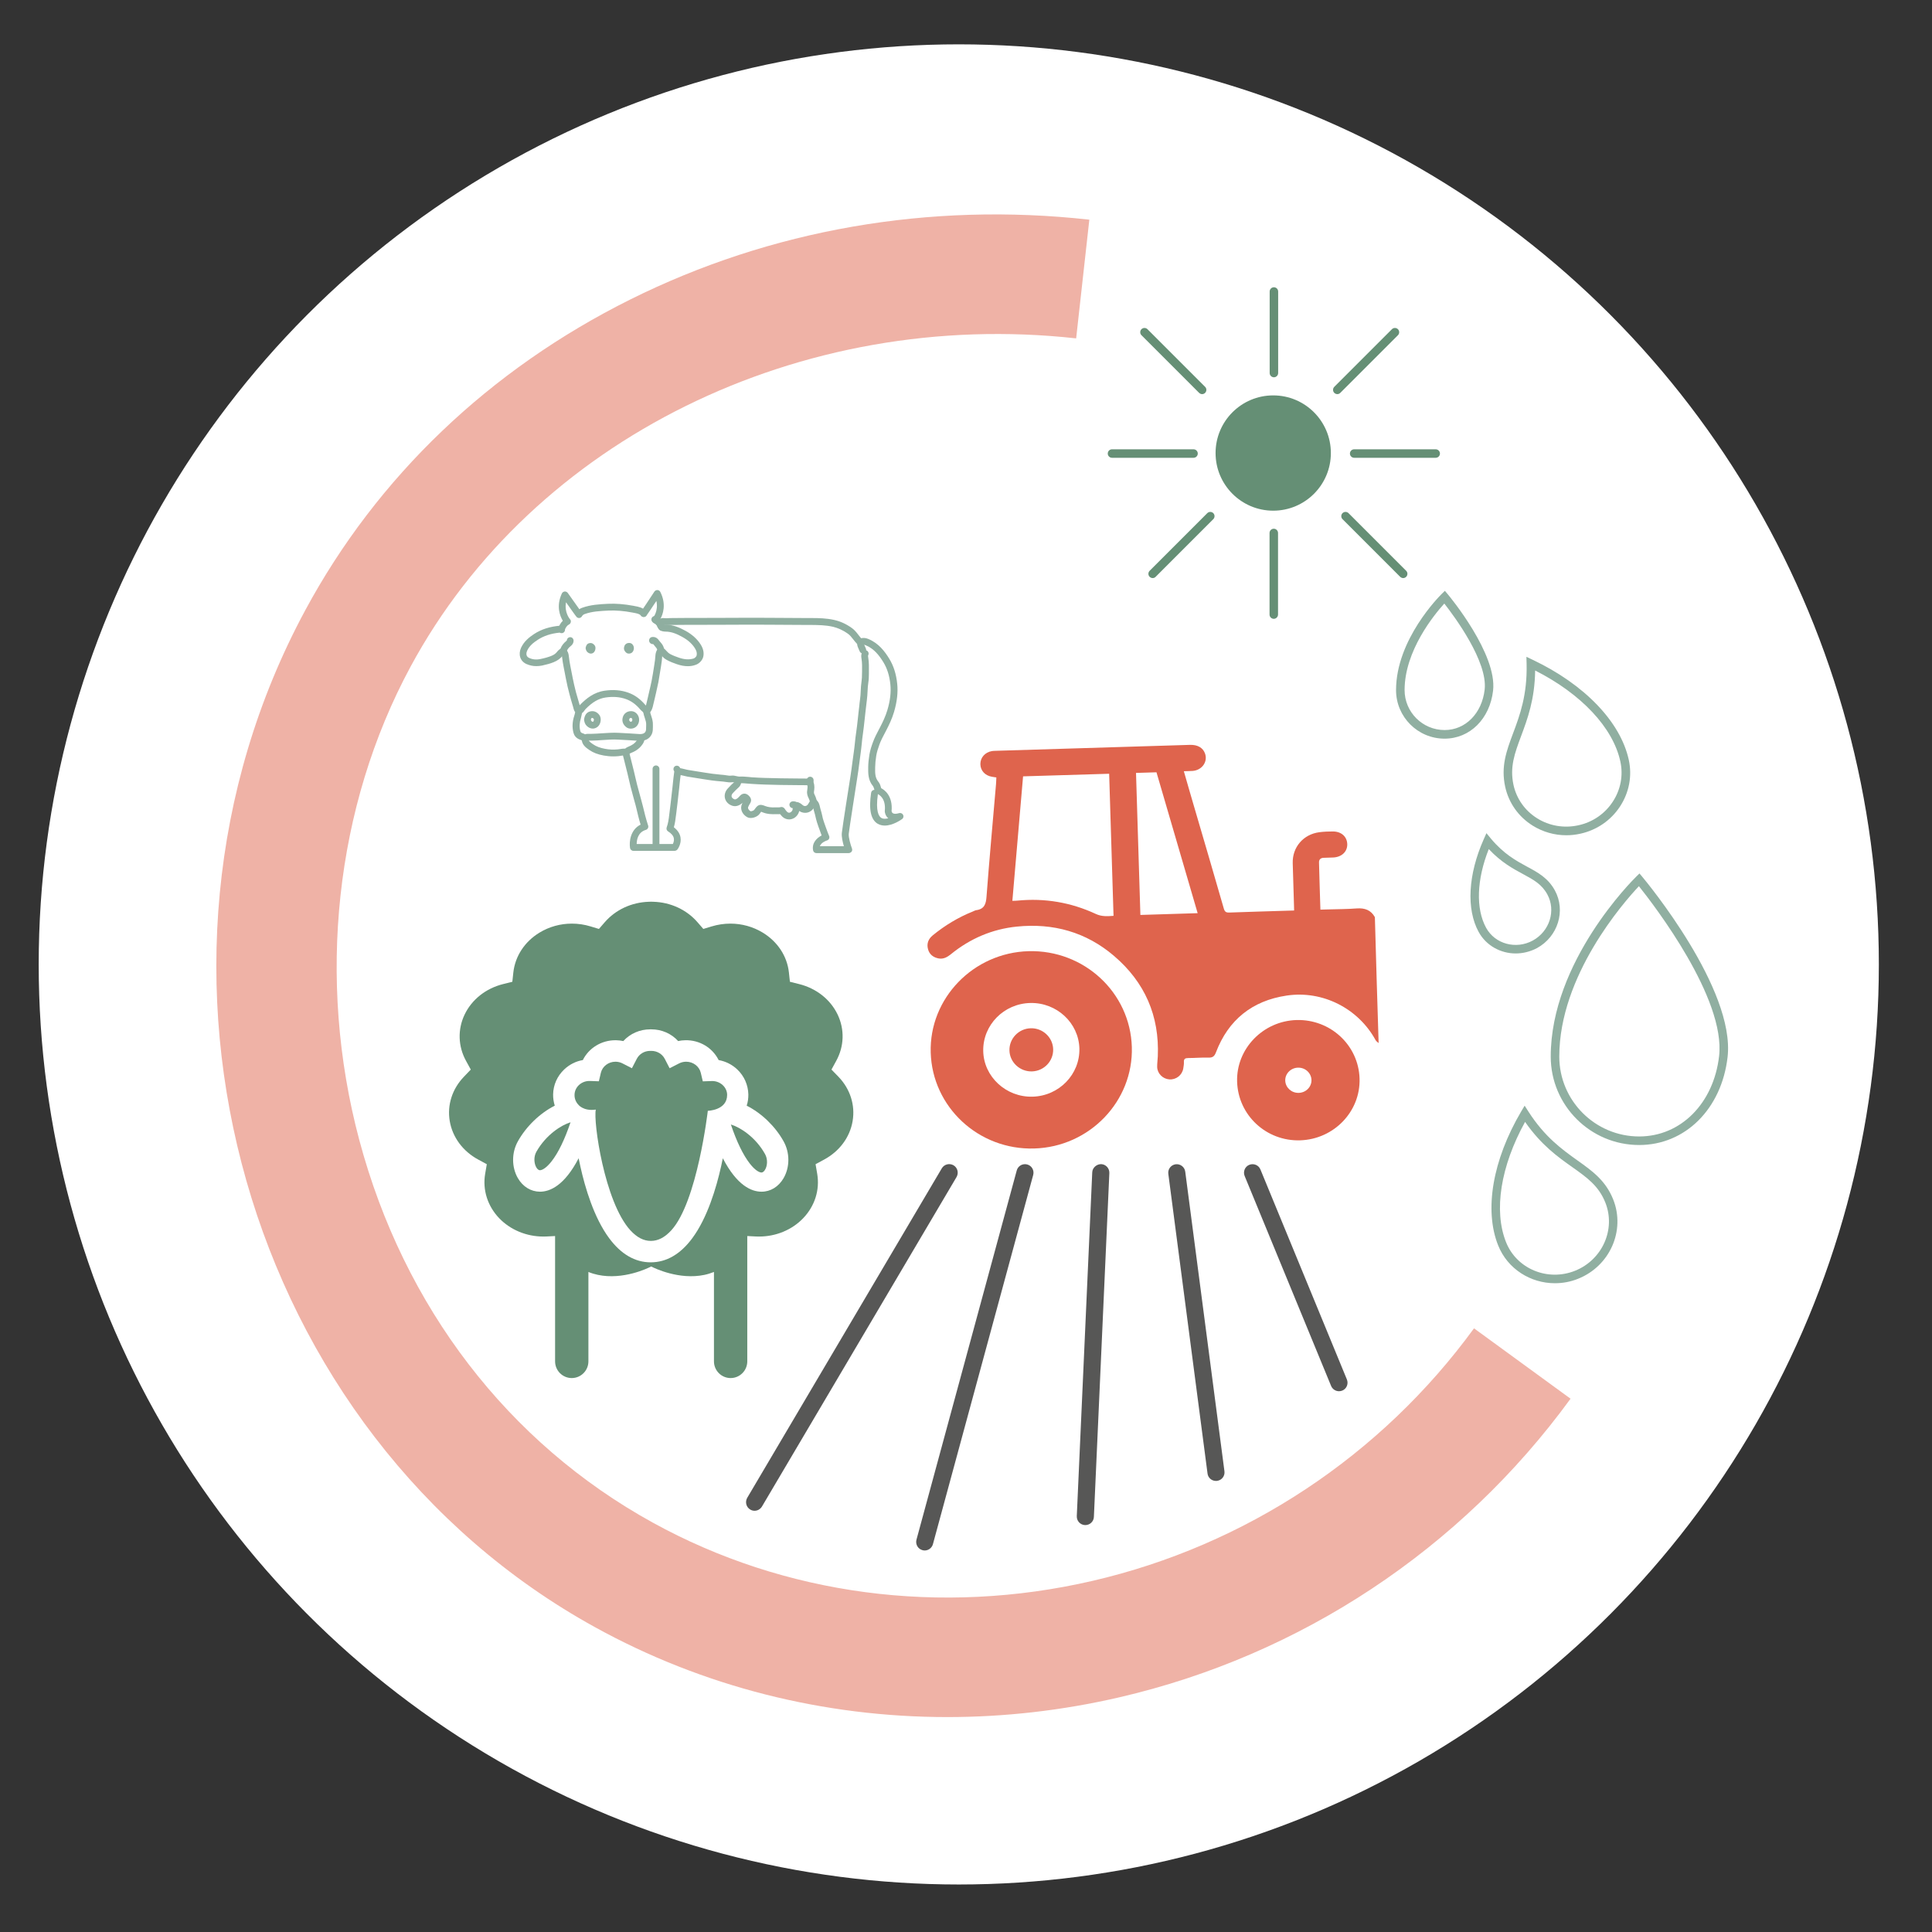 <?xml version="1.0" encoding="UTF-8"?>
<!-- Generator: Adobe Illustrator 28.1.0, SVG Export Plug-In . SVG Version: 6.00 Build 0)  -->
<svg xmlns="http://www.w3.org/2000/svg" xmlns:xlink="http://www.w3.org/1999/xlink" version="1.1" id="Calque_1" x="0px" y="0px" viewBox="0 0 305 305" style="enable-background:new 0 0 305 305;" xml:space="preserve">
<rect x="0" y="0" width="305" height="305" fill="#333333" stroke="none"/>
<style type="text/css">
	.st0{fill:#FFFFFF;}
	.st1{fill:#575756;}
	.st2{fill:#EFB2A6;}
	.st3{fill:#658F75;}
	.st4{fill:#DF644D;}
	.st5{fill:#90AFA1;}
	.st6{fill:#8FAEA0;}
</style>
<circle class="st0" cx="151.36" cy="152.25" r="145.25"></circle>
<g>
	<g>
		<g id="champ_00000042718325926341629600000009061112780150308277_">
			<path class="st1" d="M171.34,240.76c-0.02,0-0.04,0-0.06,0c-0.74-0.03-1.32-0.66-1.29-1.41l2.44-54.28     c0.03-0.74,0.71-1.3,1.41-1.29c0.74,0.03,1.32,0.66,1.29,1.41l-2.44,54.28C172.66,240.2,172.06,240.76,171.34,240.76z"></path>
			<path class="st1" d="M191.96,233.79c-0.67,0-1.25-0.49-1.33-1.17l-6.19-47.31c-0.1-0.74,0.42-1.41,1.16-1.51     c0.73-0.09,1.41,0.42,1.51,1.16l6.19,47.31c0.1,0.74-0.42,1.41-1.16,1.51C192.07,233.79,192.01,233.79,191.96,233.79z"></path>
			<path class="st1" d="M211.39,219.63c-0.53,0-1.03-0.31-1.25-0.83l-13.65-33.15c-0.28-0.69,0.04-1.48,0.73-1.76     c0.69-0.28,1.48,0.04,1.76,0.73l13.65,33.15c0.28,0.69-0.04,1.48-0.73,1.76C211.73,219.59,211.56,219.63,211.39,219.63z"></path>
			<path class="st1" d="M145.98,244.77c-0.12,0-0.24-0.02-0.35-0.05c-0.72-0.19-1.14-0.93-0.95-1.65l15.83-58.29     c0.19-0.72,0.93-1.14,1.65-0.95c0.72,0.19,1.14,0.93,0.95,1.65l-15.83,58.29C147.12,244.37,146.57,244.77,145.98,244.77z"></path>
			<path class="st1" d="M119.12,238.5c-0.23,0-0.47-0.06-0.68-0.19c-0.64-0.38-0.85-1.2-0.48-1.85l30.72-52.02     c0.38-0.64,1.2-0.85,1.85-0.48c0.64,0.38,0.85,1.2,0.48,1.85l-30.72,52.02C120.02,238.27,119.58,238.5,119.12,238.5z"></path>
		</g>
		<path class="st2" d="M149.55,271.07c-19.48,0-38.59-4.8-55.6-14.18C38.64,226.42,17.69,152.89,48.2,96.32    c11.33-21.02,29.07-37.97,51.3-49.04c22.19-11.05,47.25-15.41,72.47-12.6l-2.08,18.74c-43.53-4.83-85.76,16-105.09,51.85    c-11.91,22.08-14.85,49.31-8.08,74.7c7.04,26.37,23.49,47.82,46.33,60.4c20.82,11.47,45.47,14.74,69.41,9.2    c24.19-5.6,45.58-19.76,60.24-39.87l15.24,11.11c-17.33,23.78-42.62,40.52-71.23,47.14C167.69,270.04,158.58,271.07,149.55,271.07    z"></path>
		<g id="mouton_1_00000110442023472384329320000008660219725422214054_">
			<path class="st3" d="M93.04,170.65l0.11,0l1.39,0.05l0.32-1.35c0.24-1.01,1.2-1.74,2.3-1.74l0.05,0c0.38,0.01,0.74,0.1,1.07,0.27     l1.48,0.76l0.77-1.49c0.4-0.77,1.21-1.25,2.11-1.25l0.09,0l0.09,0c0.91,0,1.72,0.48,2.12,1.25l0.77,1.49l1.49-0.76     c0.33-0.17,0.69-0.26,1.07-0.27l0.06,0c1.09,0,2.06,0.73,2.3,1.75l0.32,1.35l1.49-0.05c1.27,0,2.35,0.98,2.35,2.19     c0,2.45-3.05,2.51-3.05,2.51s-1.66,14.38-5.76,18.86c-1.03,1.13-2.09,1.68-3.23,1.68c-1.15,0-2.2-0.55-3.24-1.68     c-4.09-4.48-5.88-17.23-5.45-19.05c-2.03,0.29-2.81-0.83-2.81-0.83c-0.37-0.42-0.56-0.94-0.55-1.49     C90.71,171.63,91.77,170.65,93.04,170.65"></path>
			<path class="st3" d="M90.07,177.17c-0.93,2.74-1.93,4.81-2.99,6.16c-0.81,1.04-1.48,1.41-1.84,1.41c-0.26,0-0.46-0.25-0.58-0.46     c-0.34-0.59-0.45-1.63,0.02-2.46C86.21,179.12,88.63,177.61,90.07,177.17"></path>
			<path class="st3" d="M120.77,182.18c0.47,0.84,0.37,1.87,0.02,2.46c-0.12,0.21-0.32,0.46-0.58,0.46c-0.36,0-1.03-0.37-1.84-1.41     c-1.05-1.35-2.06-3.42-2.99-6.17C116.83,177.96,119.25,179.47,120.77,182.18"></path>
			<path class="st3" d="M73.24,169.98c-1.85,1.92-2.67,4.47-2.24,7c0.43,2.55,2.07,4.77,4.5,6.08l1.35,0.73l-0.26,1.52     c-0.43,2.53,0.38,5.09,2.22,7.01c1.76,1.83,4.3,2.89,6.96,2.89c0.17,0,0.34-0.01,0.51-0.01l1.35-0.07v19.78     c0,1.46,1.18,2.64,2.63,2.64c1.45,0,2.63-1.18,2.63-2.64v-14.11c0.48,0.2,0.98,0.35,1.5,0.46c3.99,0.84,7.88-1.05,8.38-1.31     l0.03-0.01l0.03,0.01c0.5,0.26,4.39,2.15,8.38,1.31c0.52-0.11,1.02-0.27,1.5-0.46v14.11c0,1.46,1.18,2.64,2.63,2.64     s2.63-1.18,2.63-2.64v-19.78l1.35,0.07c0.17,0.01,0.34,0.01,0.51,0.01c2.66,0,5.2-1.05,6.96-2.89c1.84-1.92,2.65-4.47,2.22-7.01     l-0.26-1.52l1.35-0.73c2.43-1.31,4.07-3.52,4.5-6.08c0.43-2.53-0.39-5.08-2.24-7l-1.1-1.13l0.76-1.39     c1.25-2.29,1.33-4.94,0.22-7.28c-1.14-2.39-3.36-4.15-6.1-4.83l-1.44-0.36l-0.16-1.48c-0.28-2.57-1.79-4.86-4.13-6.28     c-1.53-0.93-3.29-1.42-5.11-1.42c-1,0-1.99,0.15-2.95,0.44l-1.32,0.4l-0.91-1.05c-1.72-1.99-4.25-3.16-6.99-3.24v0     c-0.11,0-0.23-0.01-0.34-0.01c-0.11,0-0.23,0-0.34,0.01v0c-2.74,0.08-5.27,1.25-6.99,3.24l-0.91,1.05l-1.32-0.4     c-0.95-0.29-1.95-0.44-2.95-0.44c-1.82,0-3.58,0.49-5.11,1.42c-2.34,1.42-3.84,3.71-4.13,6.28l-0.16,1.48l-1.44,0.36     c-2.74,0.68-4.96,2.44-6.1,4.83c-1.11,2.34-1.03,4.99,0.22,7.28l0.76,1.39L73.24,169.98z M81.76,186c-1.01-1.74-1.01-4.03,0-5.83     c1.32-2.36,3.48-4.44,5.82-5.62c-0.18-0.58-0.27-1.18-0.26-1.79c0.03-1.49,0.65-2.88,1.74-3.92c0.82-0.78,1.84-1.3,2.95-1.49     c0.95-1.91,2.94-3.13,5.13-3.13c0.04,0,0.09,0,0.13,0c0.38,0.01,0.76,0.05,1.13,0.13c1.08-1.18,2.61-1.85,4.24-1.85l0.09,0l0.1,0     c1.63,0,3.16,0.67,4.23,1.85c0.37-0.08,0.75-0.13,1.13-0.13c2.25-0.05,4.29,1.18,5.26,3.13c1.11,0.2,2.13,0.71,2.95,1.49     c1.09,1.04,1.7,2.43,1.74,3.92c0.01,0.61-0.07,1.21-0.26,1.79c2.34,1.18,4.5,3.25,5.82,5.62c1.01,1.8,1.01,4.09,0,5.83     c-0.79,1.35-2.05,2.13-3.48,2.13c-1.58,0-3.86-0.95-6.11-5.28c-0.09,0.44-0.18,0.87-0.27,1.28c-0.76,3.39-2.16,8.11-4.54,11.33     c-1.87,2.53-4.08,3.82-6.57,3.82c-2.48,0-4.69-1.28-6.57-3.82c-2.39-3.23-3.79-7.94-4.54-11.33c-0.09-0.41-0.18-0.84-0.27-1.28     c-2.25,4.33-4.53,5.28-6.11,5.28C83.82,188.12,82.55,187.35,81.76,186"></path>
		</g>
		<g>
			<path class="st4" d="M182.57,121.92c-1.1,0.03-2.14,0.07-3.23,0.1c0.23,7.49,0.46,14.95,0.69,22.42c3.02-0.09,6-0.18,9.04-0.28     C186.89,136.73,184.74,129.36,182.57,121.92 M161.51,122.56c-0.57,6.58-1.12,13.09-1.69,19.65c0.33-0.01,0.56,0,0.78-0.03     c4.33-0.43,8.47,0.28,12.39,2.1c0.94,0.44,1.84,0.37,2.8,0.3c-0.23-7.51-0.46-14.97-0.69-22.43     C170.56,122.29,166.06,122.42,161.51,122.56 M217.64,164.67c-0.16-0.15-0.37-0.27-0.47-0.45c-2.71-4.99-8.34-7.91-14.06-7.05     c-5.45,0.81-9.2,3.86-11.14,8.94c-0.24,0.63-0.51,0.88-1.2,0.85c-1.06-0.03-2.12,0.07-3.17,0.07c-0.49,0-0.73,0.12-0.7,0.64     c0.02,0.33-0.05,0.67-0.1,1.01c-0.18,1.06-1.14,1.8-2.21,1.72c-1.03-0.08-1.89-0.93-1.91-1.97c-0.01-0.56,0.08-1.12,0.1-1.68     c0.27-6.37-2.04-11.69-6.92-15.85c-4.39-3.75-9.59-5.21-15.35-4.62c-3.89,0.4-7.35,1.89-10.37,4.34     c-0.57,0.46-1.16,0.82-1.94,0.69c-0.87-0.16-1.48-0.64-1.7-1.48c-0.23-0.86,0.05-1.6,0.75-2.17c1.92-1.57,4.02-2.84,6.34-3.77     c0.17-0.07,0.34-0.17,0.51-0.2c1.31-0.17,1.56-0.99,1.64-2.15c0.45-5.92,0.99-11.84,1.5-17.75c0.03-0.34,0.03-0.67,0.05-1.06     c-0.24-0.04-0.48-0.06-0.72-0.11c-1.08-0.19-1.79-0.98-1.8-1.99c-0.01-1.03,0.73-1.87,1.82-2.06c0.18-0.03,0.36-0.03,0.55-0.04     c10.24-0.31,20.48-0.63,30.71-0.94c1.21-0.04,2.05,0.45,2.38,1.35c0.47,1.29-0.43,2.61-1.9,2.76c-0.45,0.04-0.91,0.03-1.44,0.05     c0.55,1.9,1.07,3.74,1.61,5.56c1.57,5.37,3.16,10.74,4.7,16.12c0.15,0.52,0.36,0.65,0.89,0.63c3.15-0.12,6.31-0.2,9.46-0.3     c0.22-0.01,0.45-0.01,0.75-0.02c-0.01-0.3-0.02-0.55-0.02-0.79c-0.07-2.23-0.14-4.46-0.2-6.69c-0.07-2.51,1.67-4.55,4.2-4.88     c0.71-0.09,1.42-0.12,2.13-0.12c1.35,0,2.25,0.82,2.28,2.02c0.02,1.18-0.89,2.03-2.22,2.09c-0.51,0.02-1.01,0.04-1.52,0.05     c-0.49,0.02-0.73,0.29-0.72,0.73c0.06,2.45,0.14,4.9,0.22,7.45c0.4-0.01,0.76-0.02,1.12-0.03c1.54-0.05,3.09-0.04,4.62-0.16     c1.27-0.09,2.24,0.26,2.86,1.38C217.23,151.43,217.43,158.05,217.64,164.67"></path>
			<path class="st4" d="M163,173.13c4.19-0.11,7.5-3.52,7.4-7.61c-0.11-4.05-3.59-7.27-7.74-7.18c-4.19,0.09-7.51,3.48-7.44,7.57     C155.29,169.97,158.82,173.24,163,173.13 M178.68,165.28c0.26,8.56-6.67,15.78-15.41,16.03c-8.77,0.26-16.09-6.53-16.34-15.15     c-0.25-8.55,6.72-15.76,15.45-16C171.14,149.93,178.42,156.68,178.68,165.28"></path>
			<path class="st4" d="M204.9,168.55c-1.14,0.03-2.05,0.97-2,2.07c0.05,1.08,0.99,1.93,2.1,1.91c1.15-0.02,2.06-0.93,2.04-2.03     C207.01,169.39,206.05,168.51,204.9,168.55 M214.63,170.27c0.16,5.2-4.04,9.57-9.36,9.75c-5.36,0.18-9.82-3.97-9.97-9.27     c-0.15-5.18,4.09-9.57,9.39-9.72C210.04,160.89,214.47,165.01,214.63,170.27"></path>
			<path class="st4" d="M166.26,165.62c0.06,1.88-1.43,3.46-3.34,3.52c-1.89,0.06-3.51-1.43-3.56-3.29     c-0.06-1.87,1.44-3.46,3.34-3.52C164.6,162.27,166.2,163.75,166.26,165.62"></path>
		</g>
		<g>
			<path class="st0" d="M256.47,120.09c1.07,4.91-2.13,9.77-7.16,10.87c-5.02,1.1-9.96-1.99-11.04-6.9     c-1.35-6.17,3.64-9.38,3.39-19.3C250.68,109.04,255.37,115.02,256.47,120.09z"></path>
			<path class="st5" d="M247.27,131.86c-1.87,0-3.7-0.52-5.31-1.52c-2.24-1.4-3.78-3.58-4.34-6.13c-0.7-3.22,0.2-5.65,1.25-8.46     c1.06-2.83,2.25-6.04,2.13-10.96l-0.03-1.1l0.99,0.47c8.19,3.89,13.86,9.79,15.17,15.79c0.56,2.55,0.06,5.17-1.39,7.38     c-1.45,2.2-3.68,3.73-6.28,4.29C248.73,131.78,248,131.86,247.27,131.86z M242.35,105.85c-0.06,4.56-1.2,7.63-2.22,10.36     c-1.01,2.72-1.81,4.87-1.2,7.7c0.48,2.19,1.81,4.07,3.73,5.27c1.93,1.21,4.24,1.6,6.5,1.11c2.26-0.49,4.19-1.81,5.44-3.72     c1.25-1.9,1.68-4.16,1.2-6.35l0,0C254.65,114.88,249.65,109.55,242.35,105.85z"></path>
		</g>
		<g>
			<path class="st0" d="M234.02,146.79c1.58,2.89,5.29,3.91,8.29,2.27c3-1.64,4.14-5.31,2.56-8.2c-1.99-3.64-5.88-3.06-10.04-8.08     C232.16,138.81,232.39,143.8,234.02,146.79z"></path>
			<path class="st5" d="M239.28,150.52c-2.38,0-4.66-1.23-5.85-3.4h0c-1.97-3.6-1.67-9.06,0.79-14.6l0.44-0.99l0.69,0.84     c2.04,2.45,4,3.51,5.73,4.45c1.7,0.91,3.3,1.78,4.38,3.74c1.76,3.21,0.49,7.31-2.83,9.12     C241.56,150.24,240.41,150.52,239.28,150.52z M234.61,146.47c1.4,2.56,4.71,3.46,7.37,2.01c2.66-1.46,3.69-4.73,2.29-7.29     c-0.88-1.61-2.18-2.31-3.83-3.2c-1.56-0.84-3.46-1.86-5.41-3.95C233.12,138.85,232.95,143.44,234.61,146.47L234.61,146.47z"></path>
		</g>
		<g>
			<path class="st0" d="M237.14,196.37c1.83,4.56,7.09,6.75,11.76,4.88c4.67-1.87,6.98-7.08,5.15-11.64     c-2.3-5.74-8.1-5.6-13.34-13.77C235.77,184.24,235.26,191.66,237.14,196.37z"></path>
			<path class="st5" d="M245.46,202.58c-3.84,0-7.46-2.25-8.95-5.97c-2.23-5.58-0.88-13.47,3.62-21.12l0.56-0.94l0.59,0.92     c2.6,4.05,5.33,5.99,7.73,7.71c2.39,1.7,4.46,3.18,5.66,6.17c1.96,4.9-0.52,10.52-5.53,12.52     C247.94,202.36,246.69,202.58,245.46,202.58z M240.76,177.11c-3.86,6.99-4.99,14.03-3,19l0,0c1.68,4.21,6.57,6.23,10.89,4.5     c4.32-1.73,6.46-6.56,4.78-10.77c-1.05-2.63-2.88-3.93-5.19-5.57C245.92,182.63,243.31,180.77,240.76,177.11z"></path>
		</g>
		<g>
			<g>
				<path class="st0" d="M142.57,128.64c-0.12-0.23-0.38-0.35-0.64-0.27c-0.44,0.13-0.79,0.14-0.98,0.01      c-0.14-0.09-0.18-0.25-0.2-0.31c0.23-2.48-1.17-3.4-1.64-3.64c-0.02-0.06-0.05-0.15-0.08-0.27c-0.08-0.31-0.21-0.56-0.38-0.77      c-0.52-0.63-0.51-1.39-0.49-2.27c0.01-0.55,0.06-1.14,0.17-1.82c0.1-0.59,0.29-1.18,0.49-1.73c0.23-0.65,0.55-1.25,0.89-1.89      l0.22-0.42c0.39-0.76,0.89-1.78,1.21-2.87c0.48-1.64,0.64-3.1,0.5-4.44c-0.16-1.56-0.58-2.86-1.27-3.98      c-0.66-1.08-1.64-2.41-3.25-3.08c-0.18-0.07-0.64-0.25-1.15-0.12c-0.14-0.16-0.28-0.31-0.42-0.49c-0.31-0.39-0.63-0.8-1.08-1.13      c-0.9-0.64-1.81-1.05-2.81-1.27c-1.19-0.26-2.37-0.29-3.48-0.29l-0.64,0c-4.3-0.03-8.74-0.06-13.12-0.03      c-1.2,0.01-2.4,0.01-3.6,0.01c-1.55,0-3.11,0-4.66,0.02c-0.15,0-0.31,0.01-0.46,0.01c-0.32,0.01-0.62,0.02-0.92,0      c-0.19-0.02-0.35,0.02-0.49,0.07c0.42-0.79,0.92-2.32-0.04-4.22c-0.09-0.17-0.26-0.28-0.45-0.29c-0.19,0-0.37,0.08-0.48,0.24      c-0.54,0.83-1.35,2.06-1.78,2.7c-0.43-0.25-0.9-0.34-1.3-0.41l-0.19-0.04c-1.46-0.28-2.77-0.38-4.04-0.32      c-1.35,0.07-2.74,0.13-4.08,0.63c-0.18,0.06-0.3,0.18-0.43,0.27c-0.46-0.64-1.29-1.81-1.85-2.61c-0.11-0.16-0.29-0.24-0.49-0.22      c-0.19,0.02-0.36,0.13-0.44,0.31c-0.93,2-0.31,3.56,0.15,4.31c-0.25,0.23-0.41,0.51-0.55,0.79c-1.58,0.15-2.9,0.58-4.01,1.31      c-0.75,0.5-1.58,1.14-2.04,2.16c-0.48,1.06-0.14,2.11,0.83,2.56c0.5,0.23,1.02,0.34,1.57,0.34c0.3,0,0.61-0.03,0.93-0.1      c0.74-0.16,1.31-0.32,1.83-0.53c0.57-0.23,0.99-0.54,1.32-0.93c0.01,0.07,0.03,0.15,0.04,0.26c0.05,0.48,0.14,0.96,0.23,1.44      c0.12,0.64,0.24,1.27,0.37,1.91c0.15,0.76,0.33,1.57,0.55,2.38c0.19,0.71,0.39,1.4,0.61,2.13l0.02,0.1      c0.05,0.17,0.11,0.41,0.27,0.61c-0.03,0.19-0.08,0.4-0.15,0.6c-0.3,0.93-0.34,1.8-0.12,2.65c0.1,0.39,0.37,0.89,1.13,1.13      c0.07,0.02,0.14,0.05,0.2,0.09c0.11,0.75,0.68,1.18,1.17,1.52c0.61,0.42,1.32,0.69,2.25,0.86c0.5,0.1,1,0.14,1.51,0.14      c0.28,0,0.56-0.01,0.84-0.04c0.14-0.02,0.28-0.04,0.42-0.06c0.1-0.02,0.18-0.01,0.28-0.03l0.15,0.59      c0.18,0.74,0.37,1.47,0.55,2.2c0.08,0.32,0.15,0.63,0.22,0.94c0.09,0.38,0.18,0.76,0.27,1.15c0.12,0.47,0.24,0.93,0.37,1.39      l0.28,1.03c0.09,0.31,0.17,0.62,0.25,0.93c0.19,0.82,0.42,1.74,0.69,2.67c-1.63,0.79-1.82,2.7-1.67,3.68      c0.04,0.26,0.26,0.46,0.53,0.46h6.51c0.16,0,0.32-0.07,0.42-0.2c0.03-0.03,0.68-0.87,0.5-1.92c-0.1-0.61-0.46-1.15-1.05-1.6      c0.18-0.61,0.25-1.23,0.33-1.84l0.06-0.46c0.13-0.99,0.24-1.99,0.35-2.99l0.11-0.96c0.02-0.23,0.05-0.47,0.07-0.71      c0.04-0.45,0.09-0.87,0.16-1.3c0.03,0.01,0.04,0,0.07,0.01c0.12,0.02,0.23,0.05,0.35,0.08c0.22,0.05,0.44,0.11,0.66,0.15      c0.6,0.1,1.2,0.2,1.8,0.29l0.96,0.15c0.35,0.06,0.71,0.12,1.06,0.16c0.44,0.05,0.87,0.1,1.31,0.14l0.56,0.05      c0.12,0.01,0.24,0.03,0.35,0.05c0.31,0.05,0.66,0.1,1.03,0.05c0.07-0.01,0.17,0.02,0.26,0.03c-0.34,0.28-0.63,0.6-0.95,0.93      c-0.42,0.44-0.59,1.02-0.46,1.56c0.13,0.54,0.54,0.96,1.12,1.17c0.49,0.17,0.98,0.07,1.48-0.31c0.06-0.04,0.12-0.09,0.17-0.14      c-0.04,0.07-0.07,0.15-0.1,0.22c-0.32,0.73,0.03,1.59,0.83,2.04c0.58,0.32,1.56,0,1.94-0.48c0.04-0.05,0.09-0.11,0.12-0.17      c0.07-0.09,0.12-0.16,0.15-0.2c0.08,0.02,0.19,0.07,0.23,0.09c0.76,0.3,1.55,0.31,2.08,0.29c0.08,0,0.16,0,0.23,0      c0.14,0,0.29,0.01,0.45-0.01c0.03,0.04,0.07,0.08,0.1,0.12c0.16,0.19,0.35,0.44,0.71,0.59c0.2,0.09,0.4,0.13,0.61,0.13      c0.28,0,0.56-0.08,0.81-0.24c0.42-0.26,0.68-0.7,0.76-1.15c0.29,0.21,0.62,0.34,0.96,0.34c0.09,0,0.18-0.01,0.27-0.02      c0.42-0.07,0.77-0.34,1.02-0.69c0,0,0,0,0,0.01c0.02,0.11,0.05,0.22,0.08,0.33c0.13,0.43,0.24,0.88,0.34,1.33l0.04,0.15      c0.07,0.34,0.55,1.69,0.85,2.48c-0.74,0.38-1.57,1.16-1.35,2.35c0.05,0.25,0.27,0.44,0.53,0.44h5.08c0.17,0,0.34-0.09,0.44-0.23      c0.1-0.15,0.12-0.33,0.06-0.49c-0.23-0.61-0.56-1.79-0.51-2.34c0.12-1.04,1.13-7.45,1.33-8.75c0.12-0.77,0.23-1.55,0.33-2.32      c0.07-0.56,0.15-1.11,0.22-1.67c0.07-0.49,0.12-0.97,0.17-1.46c0.05-0.51,0.1-1.02,0.18-1.53c0.11-0.75,0.19-1.51,0.27-2.24      c0.04-0.4,0.09-0.79,0.13-1.19c0.03-0.26,0.06-0.52,0.09-0.78c0.04-0.39,0.08-0.79,0.14-1.18c0.06-0.46,0.09-0.92,0.11-1.37      c0.02-0.48,0.04-0.94,0.12-1.39c0.07-0.46,0.08-0.91,0.09-1.35l0-0.34c0.01-0.72,0.03-1.46-0.1-2.2      c-0.04-0.24-0.05-0.34-0.01-0.41c0.14-0.26,0.05-0.59-0.21-0.73c-0.04-0.02-0.09,0-0.13-0.01c0.02-0.09,0.05-0.17,0.02-0.26      c-0.05-0.14-0.1-0.27-0.17-0.41c-0.04-0.08-0.04-0.14-0.07-0.22c0.07,0.02,0.12,0.02,0.22,0.06c1.32,0.55,2.13,1.65,2.75,2.65      c0.6,0.98,0.97,2.13,1.11,3.53c0.12,1.2-0.02,2.53-0.47,4.03c-0.29,1-0.76,1.95-1.13,2.67l-0.22,0.42      c-0.34,0.64-0.69,1.31-0.95,2.04c-0.22,0.6-0.43,1.24-0.54,1.92c-0.12,0.72-0.18,1.37-0.19,1.97c-0.01,0.95-0.03,2.04,0.74,2.97      c0.07,0.08,0.12,0.2,0.18,0.4c0.02,0.06,0.03,0.14,0.06,0.21c-0.26,0-0.48,0.2-0.52,0.46c-0.39,2.64-0.05,4.24,1.03,4.89      c0.35,0.21,0.73,0.29,1.11,0.29c1.26,0,2.54-0.89,2.72-1.02C142.61,129.16,142.69,128.88,142.57,128.64z M91.59,115.41      c-0.17-0.64-0.13-1.32,0.1-2.05c0.09-0.28,0.15-0.55,0.19-0.79c0.2-0.14,0.32-0.32,0.42-0.46c0.04-0.06,0.08-0.12,0.13-0.17      c1.11-1.12,2.06-1.67,3.18-1.83c1.18-0.17,2.23-0.09,3.19,0.25c0.84,0.3,1.58,0.83,2.26,1.64c0.08,0.1,0.19,0.19,0.29,0.28      c0.07,0.06,0.17,0.16,0.19,0.17c0.05,0.32,0.15,0.61,0.24,0.88c0.12,0.38,0.24,0.73,0.22,1.07c-0.01,0.13-0.01,0.26-0.01,0.39      c0,0.25,0,0.46-0.06,0.62c-0.06,0.15-0.22,0.53-1.05,0.47c-0.96-0.07-1.93-0.12-2.9-0.17l-0.34-0.02      c-0.88-0.05-1.75,0.02-2.59,0.07c-0.57,0.04-1.15,0.08-1.72,0.09c-0.07,0-0.13,0-0.2,0c-0.22-0.01-0.51-0.02-0.79,0.07      c-0.11-0.06-0.22-0.11-0.35-0.15C91.7,115.68,91.63,115.55,91.59,115.41z M97.9,118.25c-0.12,0.02-0.24,0.04-0.36,0.05      c-0.7,0.07-1.37,0.04-2.05-0.09c-0.78-0.15-1.35-0.36-1.89-0.73c-0.33-0.22-0.49-0.39-0.59-0.56c0.03,0,0.06,0,0.09,0      c0.09,0,0.18,0,0.26,0c0.6,0,1.2-0.05,1.79-0.09c0.85-0.06,1.65-0.12,2.46-0.07l0.34,0.02c0.86,0.04,1.72,0.09,2.57,0.16      c0,0,0,0,0,0.01c-0.27,0.4-0.69,0.7-1.37,0.97c-0.15,0.06-0.27,0.14-0.36,0.21c-0.02,0.02-0.05,0.04-0.07,0.06      C98.4,118.17,98.14,118.21,97.9,118.25z M127.19,127.24c-0.12,0.02-0.3,0.01-0.49-0.17c-0.15-0.13-0.39-0.29-0.68-0.37      c-0.01,0-0.01-0.01-0.01-0.02c-0.02-0.01-0.03,0-0.05,0c-0.06-0.01-0.1-0.05-0.17-0.05c-0.01,0-0.02,0.01-0.03,0.01      c-0.2-0.09-0.42-0.15-0.66-0.12c-0.29,0.04-0.5,0.31-0.47,0.6c0.03,0.26,0.25,0.42,0.51,0.44c-0.01,0.06-0.02,0.13-0.02,0.19      c0,0.13-0.12,0.34-0.31,0.46c-0.21,0.13-0.37,0.06-0.42,0.03c-0.12-0.05-0.19-0.13-0.31-0.29c-0.04-0.05-0.09-0.11-0.12-0.16      c-0.26-0.48-0.64-0.43-0.79-0.38c-0.12,0.04-0.27,0.03-0.44,0.03c-0.1,0-0.2,0-0.3,0c-0.69,0.03-1.19-0.04-1.63-0.21      c-0.82-0.33-1.15-0.23-1.66,0.49c-0.03,0.05-0.07,0.09-0.1,0.13c-0.08,0.11-0.45,0.22-0.56,0.2c-0.3-0.17-0.47-0.47-0.37-0.68      c0.08-0.19,0.18-0.38,0.3-0.57c0.29-0.46,0.18-0.9-0.31-1.3c-0.4-0.33-0.91-0.3-1.26,0.08l-0.1,0.11      c-0.12,0.12-0.22,0.24-0.33,0.32c-0.29,0.22-0.42,0.17-0.48,0.15c-0.24-0.08-0.39-0.22-0.44-0.41      c-0.04-0.18,0.02-0.39,0.22-0.59c0.28-0.3,0.55-0.59,0.85-0.84c0.21-0.19,0.32-0.42,0.39-0.68c0.38-0.01,0.77,0.02,1.19,0.05      c0.18,0.02,0.35,0.03,0.53,0.04c1.4,0.1,2.82,0.13,4.2,0.16l0.41,0.01c0.94,0.02,1.88,0.02,2.82,0.03l1.35,0.01      c0.07,0.26,0.04,0.56-0.01,0.85c-0.08,0.5,0.08,0.91,0.23,1.2c0.09,0.17,0.13,0.36,0.19,0.56c-0.09,0.12-0.19,0.24-0.24,0.34      C127.51,127.09,127.36,127.21,127.19,127.24z M139.13,129.12c-0.37-0.22-0.93-1.01-0.54-3.75c0.15,0.07,1.3,0.64,1.09,2.65      c0,0.03,0,0.06,0,0.09c0,0.07,0.06,0.66,0.55,1.07C139.82,129.28,139.42,129.3,139.13,129.12z"></path>
				<path class="st0" d="M92.63,114.61c0.29,0.27,0.62,0.42,0.95,0.42c0.26,0,0.52-0.09,0.75-0.27c0.53-0.42,0.67-1.35,0.29-1.87      c-0.34-0.47-0.84-0.68-1.36-0.59c-0.57,0.1-0.92,0.5-1.04,1.19c-0.01,0.04-0.01,0.07-0.01,0.11c0,0.03,0,0.07,0,0.1      C92.26,113.98,92.34,114.32,92.63,114.61z M93.45,113.35c0.05-0.01,0.16-0.03,0.29,0.16c0.05,0.08-0.01,0.34-0.08,0.4      c-0.04,0.03-0.11,0.09-0.28-0.07c-0.04-0.04-0.07-0.09-0.1-0.23C93.33,113.37,93.4,113.36,93.45,113.35z"></path>
				<path class="st0" d="M99.58,115.03c0.32,0,0.66-0.12,0.89-0.35c0.5-0.49,0.57-1.31,0.17-1.87c-0.29-0.4-0.71-0.59-1.19-0.53      c-0.03,0-0.07,0-0.11,0.01c-0.57,0.12-0.96,0.52-1.06,1.11c-0.1,0.52,0.11,1.02,0.57,1.38      C99.05,114.95,99.31,115.03,99.58,115.03z M99.51,113.35c0.02,0,0.04,0,0.06-0.01c0.09-0.01,0.13,0,0.2,0.09      c0.09,0.13,0.07,0.36-0.05,0.47c-0.04,0.04-0.16,0.06-0.2,0.04c-0.22-0.17-0.2-0.28-0.18-0.35      C99.36,113.43,99.42,113.38,99.51,113.35z"></path>
				<path class="st0" d="M93.7,103.03c0.3-0.24,0.41-0.83,0.19-1.13c-0.2-0.28-0.48-0.44-0.83-0.37c-0.4,0.07-0.54,0.39-0.61,0.75      v0.04c0.03,0.22,0.09,0.44,0.26,0.61C93.02,103.22,93.4,103.27,93.7,103.03z"></path>
				<path class="st0" d="M99.8,102.99c0.31-0.3,0.36-0.83,0.11-1.18c-0.17-0.24-0.42-0.35-0.72-0.3h-0.04      c-0.37,0.08-0.58,0.32-0.64,0.68c-0.07,0.37,0.1,0.65,0.37,0.87C99.13,103.25,99.58,103.21,99.8,102.99z"></path>
			</g>
			<path class="st6" d="M112.33,113.91"></path>
			<path class="st6" d="M112.33,113.91"></path>
			<g>
				<path class="st6" d="M136.21,103.16c-0.22,0-0.43-0.14-0.51-0.37c-0.04-0.1-0.08-0.2-0.13-0.3c-0.11-0.24-0.23-0.5-0.26-0.83      c-0.23-0.23-0.42-0.48-0.61-0.72c-0.27-0.35-0.53-0.68-0.86-0.91c-0.78-0.55-1.57-0.91-2.42-1.1c-1.09-0.24-2.21-0.26-3.26-0.27      l-0.64,0c-4.29-0.03-8.73-0.06-13.1-0.03c-1.2,0.01-2.4,0.01-3.61,0.01c-1.55,0-3.1,0-4.65,0.02c-0.15,0-0.29,0.01-0.43,0.01      c-0.34,0.01-0.69,0.03-1.06-0.01c-0.02,0-0.1,0.03-0.16,0.05c-0.07,0.02-0.15,0.05-0.22,0.07c-0.29,0.07-0.58-0.09-0.66-0.38      c-0.08-0.29,0.09-0.58,0.38-0.66c0.05-0.01,0.09-0.03,0.14-0.05c0.17-0.06,0.37-0.14,0.62-0.11c0.3,0.03,0.6,0.02,0.92,0      c0.15,0,0.31-0.01,0.46-0.01c1.55-0.02,3.11-0.02,4.66-0.02c1.2,0,2.4,0,3.6-0.01c4.38-0.03,8.82,0,13.12,0.03l0.64,0      c1.11,0,2.3,0.03,3.48,0.29c1,0.22,1.91,0.63,2.81,1.27c0.46,0.32,0.77,0.73,1.08,1.13c0.2,0.26,0.39,0.5,0.6,0.7      c0.1,0.1,0.22,0.26,0.23,0.53c0,0.17,0.08,0.34,0.17,0.53c0.06,0.14,0.12,0.27,0.17,0.41c0.1,0.28-0.05,0.59-0.34,0.68      C136.32,103.15,136.27,103.16,136.21,103.16"></path>
				<path class="st6" d="M133.97,134.68h-5.08c-0.26,0-0.48-0.18-0.53-0.44c-0.22-1.19,0.61-1.97,1.35-2.35      c-0.3-0.79-0.78-2.13-0.85-2.48l-0.04-0.15c-0.1-0.44-0.2-0.9-0.34-1.32c-0.03-0.11-0.06-0.22-0.08-0.33      c-0.06-0.27-0.1-0.42-0.22-0.51c-0.24-0.18-0.28-0.52-0.1-0.75c0.18-0.23,0.52-0.28,0.75-0.1c0.43,0.33,0.54,0.78,0.61,1.12      c0.02,0.09,0.04,0.17,0.06,0.25c0.15,0.47,0.26,0.94,0.36,1.4l0.03,0.15c0.07,0.33,0.83,2.43,0.99,2.77      c0.07,0.14,0.07,0.3,0.01,0.45c-0.06,0.14-0.19,0.25-0.34,0.29c-0.04,0.01-0.91,0.29-1.12,0.91h3.79      c-0.18-0.62-0.39-1.5-0.32-2.11c0.12-1.13,1.2-7.92,1.34-8.8c0.12-0.76,0.22-1.52,0.32-2.29c0.07-0.56,0.15-1.12,0.23-1.68      c0.07-0.47,0.12-0.94,0.17-1.42c0.05-0.53,0.11-1.05,0.19-1.58c0.11-0.72,0.19-1.47,0.27-2.19c0.05-0.4,0.09-0.81,0.13-1.2      c0.03-0.25,0.06-0.51,0.09-0.76c0.04-0.41,0.08-0.81,0.14-1.22c0.06-0.41,0.08-0.83,0.1-1.27c0.02-0.49,0.05-1,0.13-1.51      c0.06-0.38,0.07-0.77,0.07-1.19l0.01-0.34c0.01-0.7,0.02-1.36-0.08-2.01c-0.05-0.31-0.11-0.69,0.11-1.1      c0.14-0.26,0.47-0.35,0.73-0.21c0.26,0.15,0.35,0.47,0.21,0.73c-0.04,0.07-0.03,0.17,0.01,0.41c0.12,0.74,0.11,1.48,0.1,2.2      l0,0.34c-0.01,0.44-0.01,0.89-0.09,1.35c-0.07,0.45-0.1,0.91-0.12,1.39c-0.02,0.44-0.05,0.91-0.11,1.37      c-0.05,0.39-0.1,0.78-0.14,1.18c-0.03,0.26-0.06,0.52-0.09,0.78c-0.05,0.39-0.09,0.79-0.13,1.19c-0.08,0.73-0.16,1.49-0.27,2.24      c-0.08,0.51-0.13,1.02-0.18,1.53c-0.05,0.49-0.1,0.97-0.17,1.46c-0.08,0.56-0.15,1.11-0.22,1.67c-0.1,0.77-0.2,1.55-0.33,2.32      c-0.2,1.3-1.21,7.71-1.33,8.75c-0.06,0.55,0.28,1.73,0.51,2.34c0.06,0.17,0.04,0.35-0.06,0.49      C134.31,134.59,134.15,134.68,133.97,134.68"></path>
				<path class="st6" d="M138.59,125.37c0.15,0.07,1.3,0.64,1.09,2.65c0,0.03,0,0.06,0,0.09c0,0.07,0.06,0.66,0.55,1.07      c-0.41,0.1-0.81,0.12-1.1-0.06C138.76,128.9,138.2,128.11,138.59,125.37 M139.68,130.33c1.26,0,2.54-0.89,2.72-1.02      c0.22-0.15,0.29-0.44,0.17-0.67c-0.12-0.23-0.38-0.35-0.64-0.27c-0.44,0.13-0.79,0.14-0.98,0.01c-0.14-0.09-0.18-0.25-0.2-0.31      c0.23-2.48-1.17-3.4-1.64-3.64c-0.02-0.06-0.05-0.15-0.08-0.27c-0.08-0.31-0.21-0.56-0.38-0.77c-0.52-0.63-0.51-1.39-0.49-2.27      c0.01-0.55,0.06-1.14,0.17-1.82c0.1-0.59,0.29-1.18,0.49-1.73c0.23-0.65,0.55-1.25,0.89-1.89l0.22-0.42      c0.39-0.76,0.89-1.78,1.21-2.87c0.48-1.64,0.64-3.1,0.5-4.44c-0.16-1.56-0.58-2.86-1.27-3.98c-0.66-1.08-1.64-2.41-3.25-3.08      c-0.22-0.09-0.89-0.37-1.55,0.03c-0.25,0.15-0.33,0.49-0.17,0.74c0.15,0.25,0.49,0.33,0.74,0.17c0.09-0.06,0.22-0.1,0.56,0.05      c1.32,0.55,2.13,1.65,2.75,2.65c0.6,0.98,0.97,2.13,1.11,3.53c0.12,1.2-0.02,2.53-0.47,4.03c-0.29,1-0.76,1.95-1.13,2.67      l-0.22,0.42c-0.34,0.64-0.69,1.31-0.95,2.04c-0.22,0.6-0.43,1.24-0.54,1.92c-0.12,0.72-0.18,1.37-0.19,1.97      c-0.01,0.95-0.03,2.04,0.74,2.97c0.07,0.08,0.12,0.2,0.18,0.4c0.02,0.06,0.03,0.14,0.06,0.21c-0.26,0-0.48,0.2-0.52,0.46      c-0.39,2.64-0.05,4.24,1.03,4.89C138.92,130.25,139.3,130.33,139.68,130.33"></path>
				<path class="st6" d="M108.6,105.17c-0.55,0-1.13-0.1-1.75-0.32c-0.49-0.17-1.05-0.37-1.59-0.67c-0.29-0.16-0.55-0.37-0.75-0.62      c-0.14-0.17-0.29-0.31-0.47-0.42c-0.25-0.17-0.31-0.5-0.15-0.75c0.17-0.25,0.5-0.31,0.74-0.15c0.26,0.17,0.48,0.38,0.69,0.63      c0.12,0.14,0.28,0.27,0.45,0.37c0.47,0.25,0.98,0.44,1.42,0.59c0.86,0.29,1.59,0.34,2.3,0.13c0.2-0.06,0.46-0.32,0.49-0.5      c0.07-0.36-0.01-0.71-0.28-1.13c-0.44-0.7-1.08-1.28-1.97-1.77c-0.81-0.45-1.67-0.85-2.68-0.85c-0.71-0.01-1.15-0.31-1.35-0.96      c-0.04-0.12-0.09-0.19-0.2-0.25c-0.1-0.05-0.2-0.11-0.29-0.17l-0.11-0.07c-0.26-0.15-0.34-0.48-0.19-0.74      c0.15-0.26,0.48-0.34,0.74-0.19l0.13,0.08c0.07,0.05,0.15,0.09,0.23,0.13c0.37,0.2,0.6,0.49,0.72,0.88      c0.05,0.17,0.07,0.21,0.31,0.2c1.24-0.02,2.31,0.49,3.21,0.98c1.03,0.57,1.83,1.3,2.36,2.14c0.41,0.65,0.55,1.28,0.42,1.91      c-0.12,0.57-0.66,1.15-1.25,1.32C109.4,105.11,109,105.17,108.6,105.17"></path>
				<path class="st6" d="M84.66,105.16c-0.55,0-1.07-0.12-1.57-0.34c-0.97-0.45-1.31-1.5-0.83-2.56c0.47-1.02,1.3-1.67,2.04-2.16      c1.16-0.76,2.53-1.2,4.19-1.33c0.12-0.01,0.53,0,0.68,0.47c0.09,0.28-0.06,0.59-0.34,0.69c-0.17,0.05-0.34,0.03-0.47-0.06      c-1.4,0.14-2.51,0.51-3.48,1.14c-0.65,0.43-1.3,0.93-1.66,1.71c-0.09,0.2-0.32,0.86,0.3,1.14c0.56,0.26,1.14,0.32,1.83,0.17      c0.68-0.14,1.19-0.29,1.65-0.47c0.44-0.17,0.73-0.38,0.95-0.67c0.17-0.22,0.46-0.53,0.93-0.59c0.29-0.03,0.56,0.18,0.59,0.47      c0.03,0.29-0.17,0.56-0.47,0.59c-0.03,0-0.09,0.02-0.2,0.17c-0.34,0.44-0.79,0.76-1.4,1.01c-0.52,0.21-1.09,0.37-1.83,0.53      C85.26,105.13,84.95,105.16,84.66,105.16"></path>
				<path class="st6" d="M106.5,134.32h-6.51c-0.27,0-0.49-0.2-0.53-0.46c-0.15-0.98,0.05-2.88,1.67-3.68      c-0.28-0.92-0.5-1.85-0.69-2.67c-0.07-0.31-0.16-0.62-0.25-0.93l-0.28-1.03c-0.13-0.47-0.25-0.93-0.37-1.39      c-0.1-0.38-0.19-0.76-0.27-1.15c-0.07-0.32-0.15-0.63-0.22-0.94c-0.18-0.73-0.37-1.46-0.55-2.2l-0.25-0.98      c-0.07-0.29,0.1-0.58,0.39-0.65c0.29-0.07,0.58,0.1,0.65,0.39l0.25,0.98c0.18,0.73,0.37,1.47,0.55,2.2      c0.08,0.32,0.15,0.64,0.22,0.95c0.09,0.38,0.17,0.75,0.27,1.13c0.12,0.46,0.24,0.92,0.37,1.37l0.28,1.03      c0.09,0.33,0.18,0.65,0.26,0.98c0.22,0.94,0.49,2.02,0.83,3.06c0.05,0.14,0.03,0.29-0.04,0.42c-0.07,0.13-0.18,0.22-0.32,0.26      c-1.25,0.37-1.44,1.56-1.45,2.23h5.71c0.1-0.2,0.22-0.53,0.16-0.88c-0.07-0.41-0.38-0.78-0.91-1.11      c-0.22-0.13-0.31-0.4-0.22-0.64c0.23-0.62,0.32-1.29,0.4-1.99l0.06-0.47c0.13-0.99,0.24-1.98,0.35-2.97l0.11-0.96      c0.02-0.23,0.05-0.46,0.07-0.69c0.05-0.47,0.1-0.97,0.17-1.45c0.04-0.25,0.04-0.31,0.01-0.35c-0.17-0.24-0.12-0.57,0.11-0.75      c0.24-0.17,0.57-0.12,0.75,0.11c0.31,0.42,0.24,0.85,0.19,1.16c-0.07,0.46-0.12,0.91-0.17,1.39c-0.02,0.24-0.05,0.47-0.07,0.71      l-0.11,0.96c-0.11,1-0.22,2-0.35,2.99l-0.06,0.46c-0.07,0.6-0.15,1.22-0.33,1.84c0.59,0.46,0.95,0.99,1.05,1.6      c0.18,1.05-0.47,1.89-0.5,1.92C106.82,134.24,106.66,134.32,106.5,134.32"></path>
				<path class="st6" d="M127.82,124c-0.02,0-0.05,0-0.07,0l-0.11-0.02c-0.05-0.01-0.09-0.02-0.13-0.02l-1.43-0.01      c-0.94-0.01-1.88-0.01-2.82-0.03l-0.41-0.01c-1.37-0.03-2.8-0.06-4.2-0.16c-0.18-0.01-0.35-0.02-0.53-0.04      c-0.45-0.04-0.88-0.08-1.29-0.06c-0.29,0.02-0.55-0.04-0.78-0.1c-0.18-0.04-0.34-0.08-0.47-0.06c-0.37,0.05-0.72,0-1.03-0.05      c-0.12-0.02-0.24-0.04-0.35-0.05l-0.56-0.05c-0.44-0.04-0.87-0.08-1.31-0.14c-0.35-0.05-0.71-0.1-1.06-0.16l-0.96-0.15      c-0.6-0.1-1.2-0.19-1.8-0.29c-0.22-0.04-0.44-0.09-0.66-0.15c-0.12-0.03-0.23-0.06-0.35-0.08c-0.1-0.02-0.21-0.05-0.25-0.02      c-0.27,0.11-0.59-0.02-0.7-0.3c-0.11-0.27,0.02-0.59,0.3-0.69c0.33-0.13,0.63-0.08,0.88-0.02c0.12,0.02,0.25,0.06,0.37,0.09      c0.2,0.05,0.39,0.1,0.59,0.13c0.59,0.1,1.19,0.2,1.79,0.29l0.96,0.15c0.34,0.06,0.68,0.11,1.01,0.15      c0.43,0.05,0.86,0.1,1.28,0.14l0.56,0.05c0.14,0.02,0.28,0.04,0.41,0.06c0.26,0.04,0.5,0.08,0.71,0.05      c0.34-0.05,0.62,0.02,0.87,0.08c0.17,0.04,0.32,0.07,0.46,0.07c0.49-0.03,0.98,0.02,1.46,0.06c0.17,0.02,0.34,0.03,0.51,0.05      c1.37,0.1,2.78,0.12,4.15,0.15l0.41,0.01c0.93,0.02,1.87,0.03,2.8,0.03l1.44,0.01c0.1,0,0.19,0.01,0.29,0.03l0.08,0.01      c0.29,0.04,0.5,0.3,0.47,0.6C128.32,123.8,128.09,124,127.82,124"></path>
				<path class="st6" d="M124.57,129.36c-0.21,0-0.41-0.04-0.61-0.13c-0.36-0.16-0.55-0.4-0.71-0.59c-0.04-0.04-0.07-0.08-0.1-0.12      c-0.16,0.02-0.31,0.01-0.45,0.01c-0.07,0-0.15,0-0.23,0c-0.53,0.02-1.32,0.02-2.08-0.29c-0.05-0.02-0.15-0.07-0.23-0.09      c-0.04,0.05-0.09,0.11-0.15,0.2c-0.04,0.06-0.08,0.12-0.12,0.17c-0.38,0.49-1.36,0.81-1.94,0.48c-0.8-0.45-1.15-1.31-0.83-2.04      c0.03-0.07,0.07-0.15,0.1-0.22c-0.05,0.05-0.11,0.1-0.17,0.14c-0.49,0.37-0.99,0.48-1.48,0.31c-0.58-0.2-0.99-0.63-1.12-1.17      c-0.13-0.54,0.04-1.12,0.46-1.56c0.32-0.34,0.61-0.66,0.96-0.94c0.07-0.06,0.09-0.09,0.07-0.22c-0.03-0.29,0.18-0.56,0.48-0.59      c0.29-0.03,0.56,0.18,0.59,0.48c0.05,0.47-0.1,0.86-0.44,1.15c-0.29,0.25-0.56,0.54-0.85,0.84c-0.2,0.2-0.26,0.41-0.22,0.59      c0.05,0.18,0.2,0.32,0.44,0.41c0.06,0.02,0.19,0.07,0.48-0.15c0.11-0.08,0.21-0.2,0.33-0.32l0.1-0.11      c0.36-0.38,0.86-0.41,1.26-0.08c0.49,0.41,0.59,0.85,0.31,1.3c-0.12,0.19-0.22,0.38-0.3,0.57c-0.09,0.21,0.07,0.51,0.37,0.68      c0.11,0.02,0.48-0.09,0.56-0.2c0.03-0.05,0.07-0.09,0.1-0.13c0.51-0.73,0.84-0.83,1.66-0.49c0.44,0.17,0.94,0.24,1.63,0.21      c0.1,0,0.2,0,0.3,0c0.17,0,0.32,0.01,0.44-0.03c0.15-0.05,0.53-0.1,0.79,0.38c0.04,0.05,0.08,0.1,0.12,0.16      c0.12,0.15,0.2,0.24,0.31,0.29c0.05,0.02,0.21,0.1,0.42-0.03c0.19-0.12,0.31-0.33,0.31-0.46c0.01-0.25,0.04-0.53,0.16-0.81      c0.12-0.27,0.44-0.39,0.71-0.27c0.27,0.12,0.39,0.44,0.27,0.71c-0.05,0.1-0.06,0.23-0.07,0.41c-0.02,0.51-0.34,1.03-0.81,1.32      C125.13,129.28,124.85,129.36,124.57,129.36"></path>
				<path class="st6" d="M90.85,112.3C90.85,112.3,90.85,112.3,90.85,112.3S90.85,112.3,90.85,112.3 M90.98,112.58      C90.98,112.58,90.98,112.58,90.98,112.58S90.98,112.58,90.98,112.58 M91.89,112.57c0.2-0.14,0.32-0.32,0.42-0.46      c0.04-0.06,0.08-0.12,0.13-0.17c1.11-1.12,2.06-1.67,3.18-1.83c1.18-0.17,2.23-0.09,3.19,0.25c0.84,0.3,1.58,0.83,2.26,1.64      c0.08,0.1,0.19,0.19,0.29,0.28c0.07,0.06,0.17,0.16,0.19,0.17c0.05,0.32,0.15,0.61,0.24,0.88c0.12,0.38,0.24,0.73,0.22,1.07      c-0.01,0.13-0.01,0.26-0.01,0.39c0,0.25,0,0.46-0.06,0.62c-0.06,0.15-0.22,0.53-1.05,0.47c-0.96-0.07-1.93-0.12-2.89-0.17      l-0.34-0.02c-0.88-0.05-1.75,0.02-2.59,0.07c-0.57,0.04-1.15,0.08-1.72,0.09c-0.07,0-0.13,0-0.2,0      c-0.22-0.01-0.51-0.02-0.79,0.07c-0.11-0.06-0.22-0.11-0.35-0.15c-0.3-0.09-0.37-0.23-0.4-0.37c-0.17-0.64-0.13-1.32,0.1-2.05      C91.78,113.08,91.84,112.81,91.89,112.57 M92.35,117.05c0.11,0,0.21-0.03,0.3-0.09c0.08-0.06,0.26-0.05,0.44-0.04      c0.09,0,0.18,0,0.26,0c0.6,0,1.2-0.05,1.79-0.09c0.85-0.06,1.65-0.12,2.46-0.07l0.34,0.02c0.96,0.05,1.91,0.1,2.86,0.17      c1.4,0.11,1.94-0.66,2.13-1.14c0.14-0.36,0.14-0.71,0.14-1.03c0-0.11,0-0.21,0-0.32c0.03-0.54-0.13-1.04-0.27-1.47      c-0.08-0.25-0.16-0.49-0.2-0.72c-0.06-0.38-0.34-0.63-0.54-0.81c-0.06-0.05-0.12-0.11-0.18-0.17c-0.81-0.95-1.69-1.59-2.72-1.95      c-1.13-0.4-2.34-0.5-3.71-0.3c-1.73,0.25-2.93,1.28-3.78,2.13c-0.05,0.05-0.1,0.11-0.15,0.17c-0.2-0.68-0.4-1.36-0.59-2.05      c-0.21-0.78-0.38-1.58-0.53-2.31c-0.13-0.63-0.25-1.25-0.37-1.89c-0.08-0.45-0.17-0.91-0.22-1.42c-0.03-0.28-0.07-0.63-0.3-0.96      c0.1-0.24,0.28-0.47,0.57-0.7c0.15-0.12,0.46-0.38,0.47-0.86c0-0.3-0.22-0.56-0.52-0.56c-0.27-0.01-0.54,0.22-0.54,0.51      c0,0-0.02,0.03-0.09,0.09c-0.44,0.36-0.72,0.73-0.89,1.15c-0.18,0.44-0.04,0.77,0.11,0.97c0.08,0.1,0.1,0.25,0.13,0.54      c0.05,0.48,0.14,0.96,0.23,1.44c0.12,0.64,0.24,1.27,0.37,1.91c0.15,0.76,0.33,1.57,0.55,2.38c0.19,0.71,0.39,1.4,0.61,2.13      l0.02,0.1c0.05,0.17,0.11,0.41,0.27,0.61c-0.03,0.19-0.08,0.4-0.15,0.6c-0.3,0.93-0.34,1.8-0.12,2.65      c0.1,0.39,0.37,0.89,1.13,1.13c0.09,0.02,0.16,0.07,0.24,0.1c0.07,0.04,0.14,0.07,0.22,0.1      C92.2,117.04,92.28,117.05,92.35,117.05"></path>
				<path class="st6" d="M101.61,97.37c-0.15,0-0.29-0.06-0.39-0.17c-0.28-0.3-0.69-0.37-1.18-0.46l-0.2-0.04      c-1.37-0.26-2.61-0.36-3.78-0.31c-1.34,0.07-2.59,0.12-3.78,0.56c-0.12,0.05-0.21,0.1-0.29,0.18c-0.2,0.22-0.54,0.22-0.76,0.02      c-0.22-0.21-0.22-0.54-0.02-0.76c0.19-0.2,0.41-0.34,0.69-0.44c1.35-0.49,2.74-0.56,4.08-0.63c1.27-0.06,2.58,0.05,4.04,0.32      l0.19,0.04c0.56,0.1,1.26,0.22,1.78,0.79c0.2,0.22,0.19,0.56-0.03,0.76C101.87,97.32,101.74,97.37,101.61,97.37"></path>
				<path class="st6" d="M102.06,112.78c-0.16,0-0.32-0.07-0.42-0.21c-0.18-0.23-0.14-0.57,0.09-0.75c0.12-0.1,0.19-0.27,0.27-0.55      c0.09-0.36,0.17-0.73,0.26-1.09l0.24-1.05c0.13-0.55,0.26-1.1,0.37-1.65c0.15-0.76,0.27-1.54,0.39-2.31l0.05-0.33      c0.07-0.44,0.13-0.85,0.15-1.25c0.02-0.42,0.11-0.75,0.29-1.03c-0.05-0.18-0.16-0.32-0.33-0.51c-0.11-0.12-0.21-0.24-0.3-0.37      c-0.29,0.04-0.59-0.17-0.64-0.47c-0.05-0.29,0.13-0.59,0.43-0.64c0.43-0.07,0.82,0.1,1.09,0.49c0.07,0.1,0.15,0.18,0.22,0.27      c0.22,0.25,0.5,0.56,0.59,1.03c0.04,0.22,0.05,0.46-0.15,0.75c-0.07,0.11-0.12,0.28-0.12,0.5c-0.02,0.47-0.09,0.94-0.16,1.39      l-0.05,0.33c-0.12,0.78-0.25,1.57-0.39,2.35c-0.11,0.56-0.24,1.13-0.37,1.69l-0.24,1.03c-0.09,0.38-0.17,0.76-0.27,1.13      c-0.1,0.38-0.24,0.81-0.64,1.12C102.3,112.75,102.18,112.78,102.06,112.78"></path>
				<path class="st6" d="M98.67,118.19 M96.8,119.41c0.28,0,0.56-0.01,0.84-0.04c0.14-0.02,0.28-0.04,0.42-0.06      c0.22-0.04,0.44-0.07,0.64-0.06c0.33,0.01,0.55-0.15,0.7-0.26c0.04-0.02,0.1-0.07,0.12-0.08c0.56-0.22,1.36-0.59,1.91-1.41      c0.15-0.22,0.42-0.61,0.22-1.12c-0.1-0.28-0.42-0.44-0.69-0.33s-0.42,0.4-0.32,0.67c-0.01,0.04-0.06,0.12-0.14,0.22      c-0.27,0.4-0.69,0.7-1.37,0.97c-0.15,0.06-0.27,0.14-0.36,0.21c-0.02,0.02-0.05,0.04-0.07,0.06c-0.29-0.01-0.56,0.03-0.8,0.07      c-0.12,0.02-0.24,0.04-0.36,0.05c-0.7,0.07-1.37,0.04-2.05-0.09c-0.78-0.15-1.35-0.36-1.89-0.73c-0.51-0.35-0.72-0.53-0.7-0.89      c0.01-0.29-0.21-0.55-0.51-0.56c-0.29-0.01-0.55,0.21-0.56,0.51c-0.05,1,0.65,1.48,1.22,1.87c0.61,0.42,1.32,0.69,2.25,0.86      C95.8,119.36,96.29,119.41,96.8,119.41"></path>
				<path class="st6" d="M93.28,113.6c0.05-0.23,0.11-0.25,0.17-0.25c0.05-0.01,0.16-0.03,0.29,0.16c0.05,0.08-0.01,0.34-0.08,0.4      c-0.04,0.03-0.11,0.09-0.28-0.07C93.34,113.8,93.31,113.74,93.28,113.6 M93.58,115.02c0.26,0,0.52-0.09,0.75-0.27      c0.53-0.42,0.67-1.35,0.29-1.87c-0.34-0.47-0.84-0.68-1.36-0.59c-0.57,0.1-0.92,0.5-1.04,1.19c-0.01,0.04-0.01,0.07-0.01,0.11      c0,0.03,0,0.07,0,0.1c0.05,0.29,0.13,0.63,0.42,0.91C92.92,114.88,93.25,115.02,93.58,115.02"></path>
				<path class="st6" d="M127.1,128.32c-0.4,0-0.8-0.15-1.12-0.44c-0.07-0.07-0.18-0.16-0.22-0.16c-0.29-0.01-0.53-0.25-0.53-0.55      c0-0.29,0.26-0.51,0.54-0.53c0.44,0.01,0.72,0.27,0.91,0.43c0.2,0.18,0.37,0.19,0.49,0.17c0.17-0.03,0.32-0.15,0.42-0.32      c0.09-0.17,0.21-0.38,0.4-0.57c0.21-0.21,0.55-0.22,0.76-0.01c0.21,0.21,0.22,0.54,0.01,0.76c-0.08,0.08-0.15,0.18-0.22,0.33      c-0.25,0.47-0.68,0.78-1.18,0.87C127.29,128.31,127.19,128.32,127.1,128.32"></path>
				<path class="st6" d="M128.43,127.18c-0.24,0-0.46-0.17-0.52-0.41c-0.07-0.28-0.13-0.53-0.25-0.76c-0.15-0.29-0.32-0.7-0.23-1.2      c0.05-0.31,0.1-0.64,0-0.91c-0.08-0.23-0.07-0.45-0.07-0.61c0-0.04,0-0.09,0-0.13c0-0.29,0.23-0.54,0.53-0.54h0.01      c0.29,0,0.53,0.23,0.54,0.53c0,0.06,0,0.12,0,0.19c0,0.09-0.01,0.17,0.01,0.21c0.17,0.49,0.12,0.98,0.05,1.44      c-0.02,0.16,0.01,0.3,0.13,0.53c0.17,0.34,0.26,0.66,0.34,1c0.07,0.29-0.11,0.58-0.4,0.65      C128.51,127.17,128.47,127.18,128.43,127.18"></path>
				<path class="st6" d="M88.65,99.83c-0.07,0-0.14-0.01-0.21-0.04c-0.27-0.12-0.4-0.43-0.29-0.7c0.16-0.37,0.36-0.77,0.7-1.09      c-0.45-0.75-1.08-2.31-0.15-4.31c0.08-0.17,0.25-0.29,0.44-0.31c0.19-0.02,0.37,0.07,0.49,0.22c0.76,1.09,2.04,2.89,2.18,3.07      c0.19,0.22,0.17,0.56-0.04,0.75c-0.22,0.2-0.54,0.19-0.74-0.02c-0.12-0.12-0.88-1.2-1.67-2.32c-0.31,1.62,0.61,2.65,0.62,2.67      c0.12,0.12,0.17,0.29,0.13,0.46c-0.03,0.17-0.14,0.31-0.29,0.38c-0.32,0.16-0.5,0.47-0.69,0.9      C89.06,99.71,88.86,99.83,88.65,99.83"></path>
				<path class="st6" d="M104.47,99.58c-0.2,0-0.4-0.12-0.49-0.31c-0.2-0.43-0.39-0.73-0.72-0.88c-0.15-0.07-0.27-0.21-0.3-0.37      c-0.04-0.16,0.01-0.34,0.12-0.47c0.04-0.05,0.9-1.1,0.54-2.68c-0.76,1.15-1.49,2.24-1.6,2.37c-0.2,0.22-0.54,0.23-0.76,0.03      c-0.22-0.2-0.23-0.54-0.03-0.76c0.14-0.17,1.35-2.01,2.08-3.12c0.11-0.16,0.29-0.24,0.48-0.24c0.19,0.01,0.36,0.12,0.45,0.29      c0.99,1.97,0.42,3.55-0.01,4.31c0.34,0.31,0.56,0.7,0.73,1.07c0.12,0.27,0.01,0.59-0.26,0.71      C104.62,99.57,104.55,99.58,104.47,99.58"></path>
				<path class="st6" d="M125.7,127.74c-0.12,0-0.24-0.04-0.34-0.12c-0.04-0.04-0.07-0.05-0.13-0.04c-0.29,0.03-0.56-0.17-0.6-0.47      c-0.04-0.29,0.17-0.56,0.47-0.6c0.34-0.04,0.66,0.05,0.93,0.27c0.23,0.19,0.27,0.52,0.08,0.76      C126.01,127.67,125.86,127.74,125.7,127.74"></path>
				<path class="st6" d="M99.51,113.35c0.02,0,0.04,0,0.06-0.01c0.09-0.01,0.13,0,0.2,0.09c0.09,0.13,0.07,0.36-0.05,0.47      c-0.04,0.04-0.16,0.06-0.2,0.04c-0.22-0.17-0.2-0.28-0.18-0.35C99.36,113.43,99.42,113.38,99.51,113.35 M99.58,115.03      c0.32,0,0.66-0.12,0.89-0.35c0.5-0.49,0.57-1.31,0.17-1.87c-0.29-0.4-0.71-0.59-1.19-0.53c-0.03,0-0.07,0-0.11,0.01      c-0.57,0.12-0.96,0.52-1.06,1.11c-0.1,0.52,0.11,1.02,0.57,1.38C99.05,114.95,99.31,115.03,99.58,115.03"></path>
				<path class="st6" d="M92.45,102.31c0.03,0.22,0.09,0.44,0.26,0.61c0.31,0.3,0.69,0.35,0.99,0.11c0.3-0.24,0.41-0.83,0.19-1.13      c-0.2-0.28-0.48-0.44-0.83-0.37c-0.4,0.07-0.54,0.39-0.61,0.75"></path>
				<path class="st6" d="M99.16,101.51c-0.37,0.08-0.58,0.32-0.64,0.68c-0.07,0.37,0.1,0.65,0.37,0.87      c0.24,0.19,0.69,0.15,0.91-0.07c0.31-0.3,0.36-0.83,0.11-1.18c-0.17-0.25-0.42-0.35-0.72-0.3"></path>
				<path class="st6" d="M103.56,134.14c-0.29,0-0.54-0.24-0.54-0.54v-12.22c0-0.29,0.24-0.54,0.54-0.54c0.29,0,0.54,0.24,0.54,0.54      v12.22C104.09,133.9,103.85,134.14,103.56,134.14"></path>
			</g>
		</g>
		<g>
			<path class="st0" d="M272.06,166.8c-0.83,7.29-5.95,13.29-13.29,13.29c-7.34,0-13.29-5.95-13.29-13.29     c0-14.9,13.29-27.91,13.29-27.91S273.27,156.22,272.06,166.8z"></path>
			<path class="st5" d="M258.77,180.76c-7.7,0-13.96-6.26-13.96-13.96c0-15.01,12.94-27.86,13.49-28.4l0.52-0.51l0.47,0.56     c0.6,0.72,14.67,17.68,13.44,28.42l0,0C271.79,175.05,266.05,180.76,258.77,180.76z M258.73,139.9     c-2.43,2.58-12.57,14.12-12.57,26.9c0,6.95,5.66,12.61,12.61,12.61c6.57,0,11.76-5.22,12.62-12.69     C272.43,157.62,261.2,142.99,258.73,139.9z"></path>
		</g>
		<g>
			<path class="st0" d="M235.04,108.94c-0.44,3.83-3.13,6.99-6.99,6.99c-3.86,0-6.99-3.13-6.99-6.99c0-7.84,6.99-14.68,6.99-14.68     S235.68,103.38,235.04,108.94z"></path>
			<path class="st5" d="M228.05,116.61c-4.23,0-7.66-3.44-7.66-7.66c0-8.03,6.9-14.88,7.19-15.17l0.52-0.51l0.47,0.56     c0.32,0.38,7.8,9.41,7.14,15.19l0,0C235.2,113.49,232.05,116.61,228.05,116.61z M228.01,95.28c-1.58,1.74-6.27,7.43-6.27,13.66     c0,3.48,2.83,6.31,6.32,6.31c3.29,0,5.89-2.63,6.32-6.39l0,0C234.88,104.44,229.64,97.36,228.01,95.28z"></path>
		</g>
	</g>
	<g id="soleil_00000008829639867081372020000000492701484371541689_">
		<circle class="st3" cx="201" cy="71.52" r="9.1"></circle>
		<path class="st3" d="M188.42,72.27h-12.87c-0.37,0-0.67-0.3-0.67-0.67s0.3-0.67,0.67-0.67h12.87c0.37,0,0.67,0.3,0.67,0.67    S188.79,72.27,188.42,72.27z"></path>
		<path class="st3" d="M189.78,62.22c-0.17,0-0.34-0.07-0.48-0.2l-9.1-9.1c-0.26-0.26-0.26-0.69,0-0.95c0.26-0.26,0.69-0.26,0.95,0    l9.1,9.1c0.26,0.26,0.26,0.69,0,0.95C190.12,62.15,189.95,62.22,189.78,62.22z"></path>
		<path class="st3" d="M201.11,59.56c-0.37,0-0.67-0.3-0.67-0.67V46.02c0-0.37,0.3-0.67,0.67-0.67s0.67,0.3,0.67,0.67v12.87    C201.78,59.26,201.48,59.56,201.11,59.56z"></path>
		<path class="st3" d="M211.12,62.22c-0.17,0-0.34-0.07-0.48-0.2c-0.26-0.26-0.26-0.69,0-0.95l9.1-9.1c0.26-0.26,0.69-0.26,0.95,0    s0.26,0.69,0,0.95l-9.1,9.1C211.47,62.15,211.29,62.22,211.12,62.22z"></path>
		<path class="st3" d="M226.65,72.27h-12.87c-0.37,0-0.67-0.3-0.67-0.67s0.3-0.67,0.67-0.67h12.87c0.37,0,0.67,0.3,0.67,0.67    S227.02,72.27,226.65,72.27z"></path>
		<path class="st3" d="M221.52,91.26c-0.17,0-0.34-0.07-0.48-0.2l-9.1-9.1c-0.26-0.26-0.26-0.69,0-0.95c0.26-0.26,0.69-0.26,0.95,0    l9.1,9.1c0.26,0.26,0.26,0.69,0,0.95C221.86,91.19,221.69,91.26,221.52,91.26z"></path>
		<path class="st3" d="M201.09,97.69c-0.37,0-0.67-0.3-0.67-0.67V84.14c0-0.37,0.3-0.67,0.67-0.67s0.67,0.3,0.67,0.67v12.87    C201.76,97.38,201.46,97.69,201.09,97.69z"></path>
		<path class="st3" d="M181.97,91.26c-0.17,0-0.34-0.07-0.48-0.2c-0.26-0.26-0.26-0.69,0-0.95l9.1-9.1c0.26-0.26,0.69-0.26,0.95,0    c0.26,0.26,0.26,0.69,0,0.95l-9.1,9.1C182.32,91.19,182.15,91.26,181.97,91.26z"></path>
	</g>
</g>
</svg>
